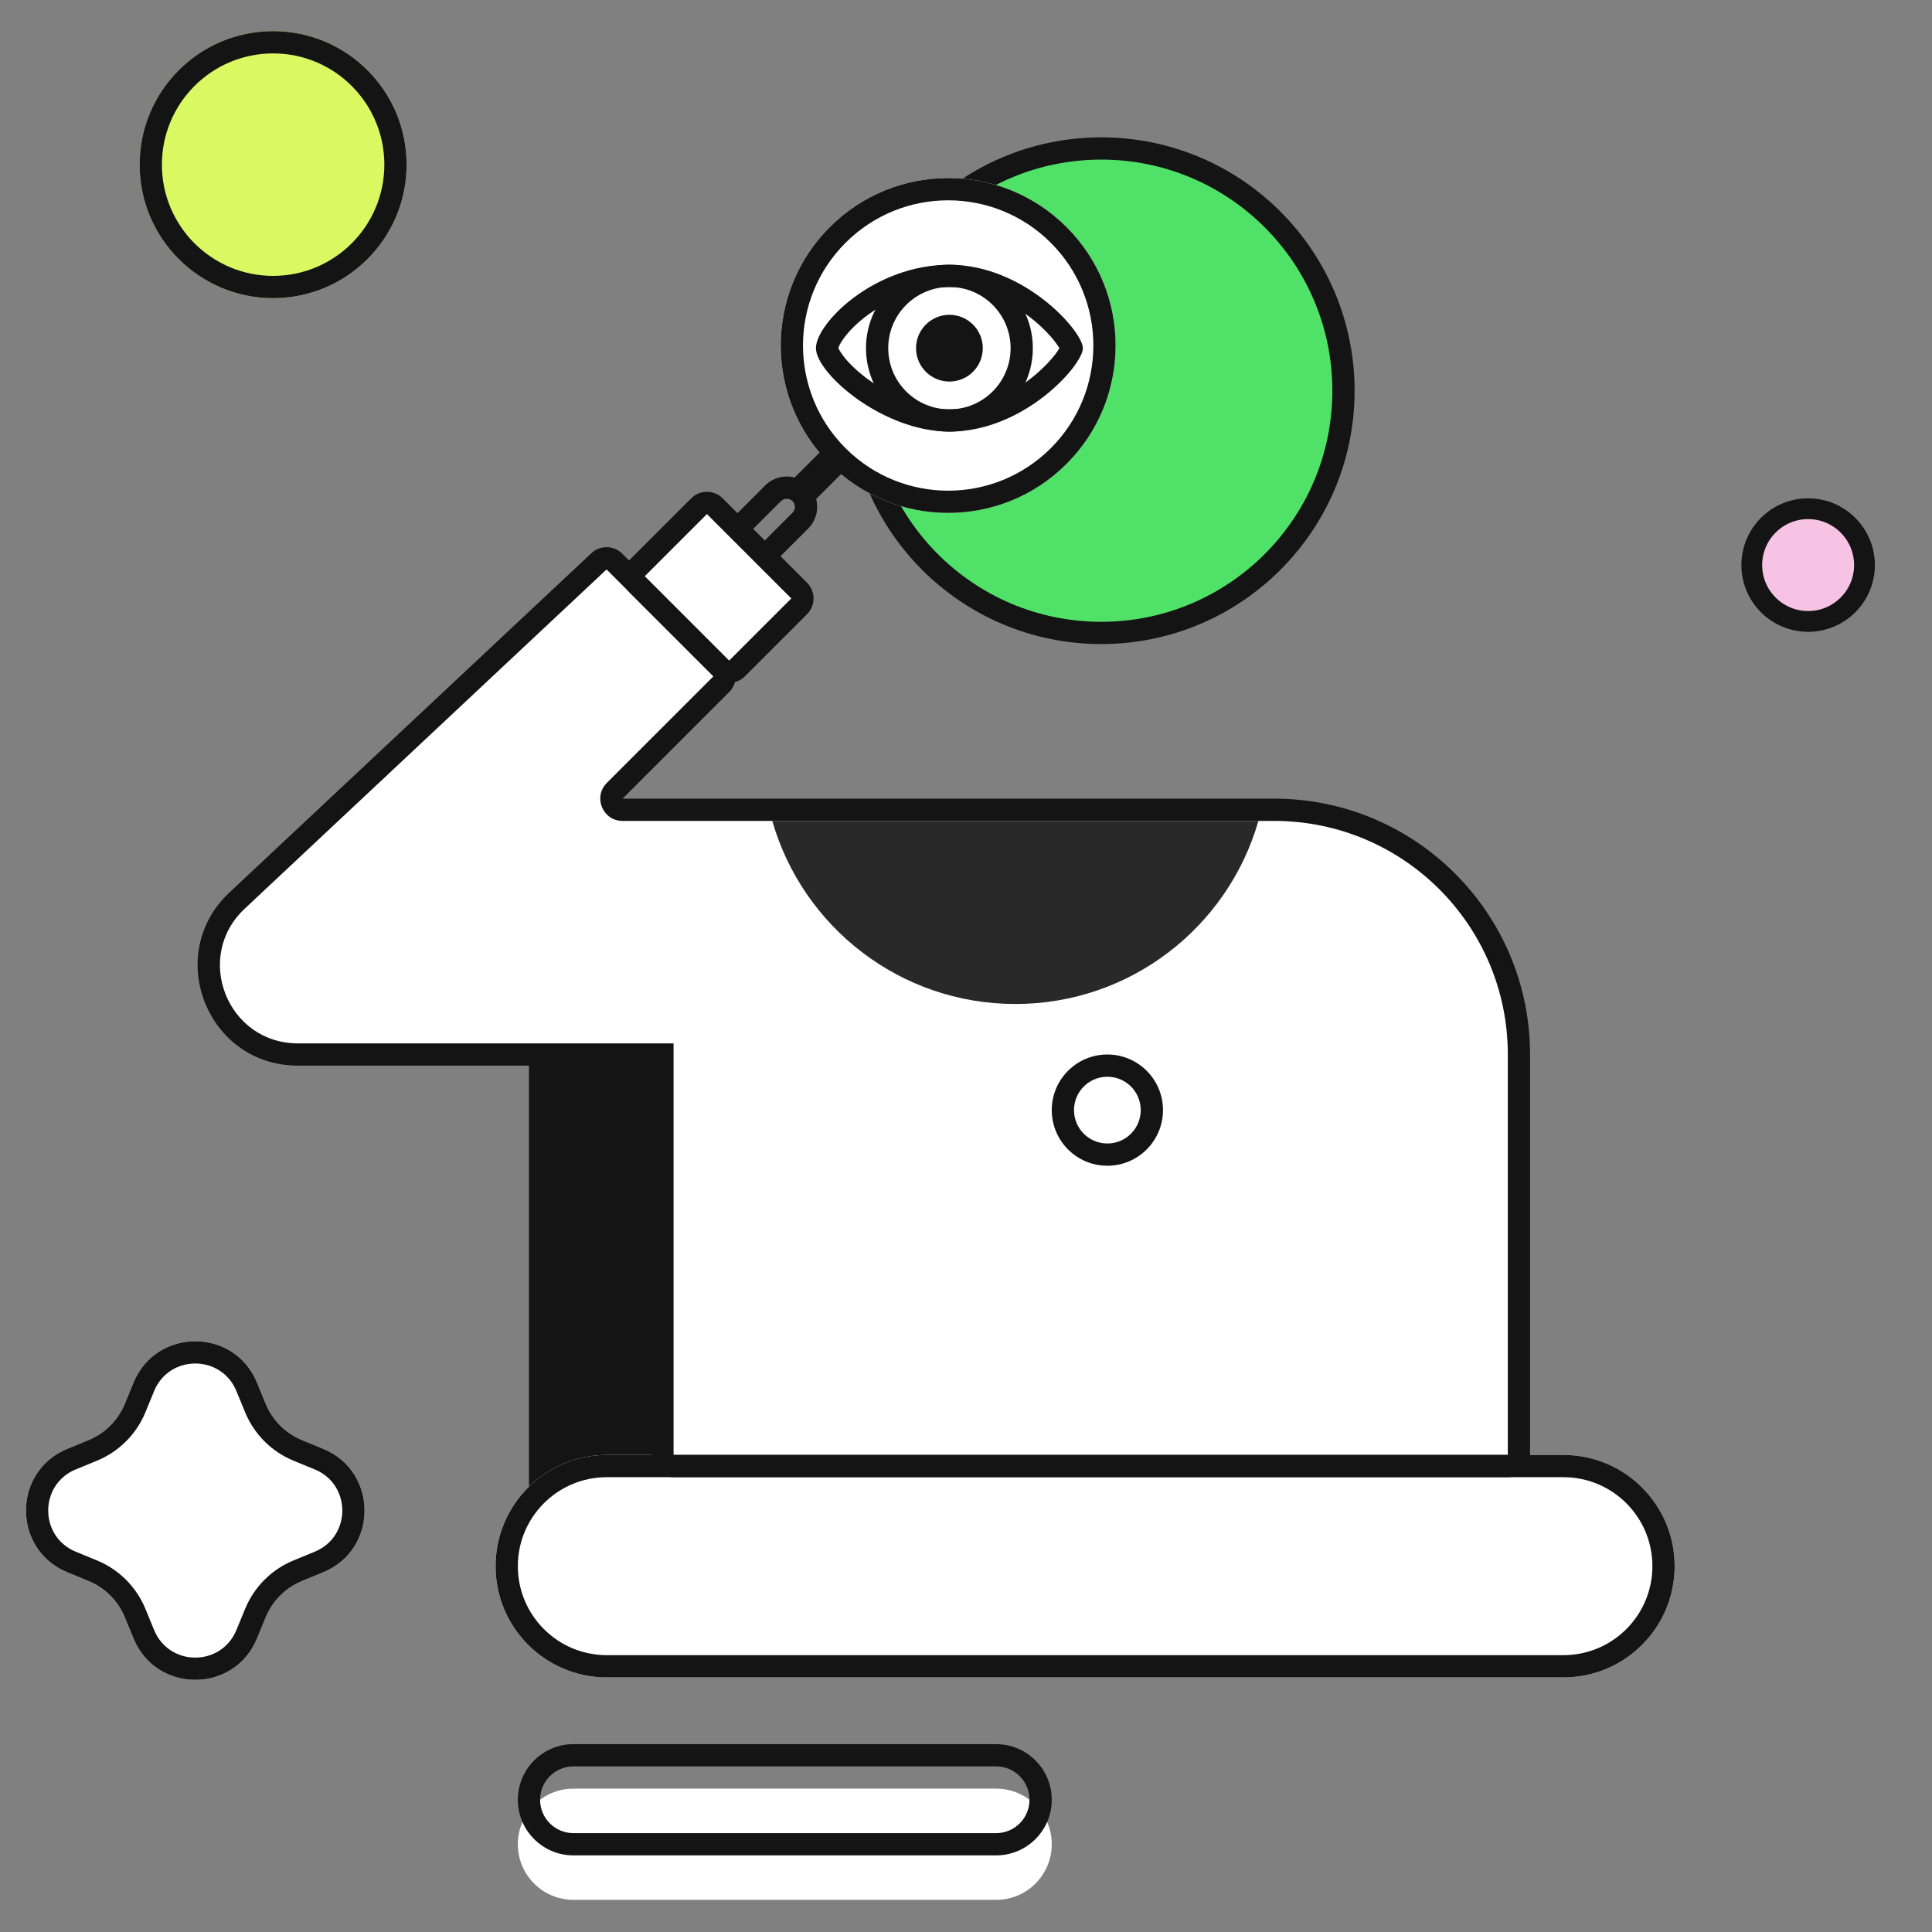 <svg width="93" height="93" viewBox="0 0 93 93" fill="none" xmlns="http://www.w3.org/2000/svg">
<rect x="0" y="0" width="93" height="93" fill="#808080" stroke="none"/>
<path d="M19.572 7.925C19.572 11.474 16.695 14.351 13.147 14.351C9.598 14.351 6.722 11.474 6.722 7.925C6.722 4.377 9.598 1.5 13.147 1.5C16.695 1.5 19.572 4.377 19.572 7.925Z" fill="#D9F862"/>
<path d="M87.037 29.913C85.539 29.913 84.325 28.699 84.325 27.201C84.325 25.703 85.539 24.488 87.037 24.488C88.535 24.488 89.75 25.703 89.75 27.201C89.75 28.699 88.535 29.913 87.037 29.913Z" fill="#F7C3E5" stroke="#141414" stroke-linejoin="round"/>
<path fill-rule="evenodd" clip-rule="evenodd" d="M13.147 13.28C16.104 13.28 18.501 10.882 18.501 7.925C18.501 4.968 16.104 2.571 13.147 2.571C10.19 2.571 7.793 4.968 7.793 7.925C7.793 10.882 10.19 13.28 13.147 13.28ZM13.147 14.351C16.695 14.351 19.572 11.474 19.572 7.925C19.572 4.377 16.695 1.5 13.147 1.5C9.598 1.5 6.722 4.377 6.722 7.925C6.722 11.474 9.598 14.351 13.147 14.351Z" fill="#141414"/>
<path d="M6.428 66.555C7.519 63.9 11.279 63.9 12.37 66.555L12.789 67.573C13.115 68.367 13.745 68.997 14.539 69.323L15.557 69.742C18.212 70.833 18.212 74.593 15.557 75.684L14.539 76.103C13.745 76.429 13.115 77.059 12.789 77.853L12.37 78.871C11.279 81.526 7.519 81.526 6.428 78.871L6.009 77.853C5.683 77.059 5.053 76.429 4.259 76.103L3.241 75.684C0.586 74.593 0.586 70.833 3.241 69.742L4.259 69.323C5.053 68.997 5.683 68.367 6.009 67.573L6.428 66.555Z" fill="white"/>
<path d="M25.462 78.067H39.919L50.093 65.217L39.919 42.193L25.462 48.618V78.067Z" fill="#141414"/>
<path d="M73.116 50.76V70.036C73.116 70.332 72.876 70.571 72.581 70.571H32.423C32.127 70.571 31.888 70.332 31.888 70.036V50.76H14.341C10.458 50.76 8.579 46.008 11.412 43.352L28.832 27.02C29.043 26.822 29.373 26.828 29.577 27.032L34.722 32.177C34.931 32.386 34.931 32.725 34.722 32.934L29.589 38.066C29.252 38.404 29.491 38.98 29.968 38.98H36.706H61.337C67.842 38.98 73.116 44.254 73.116 50.76Z" fill="white"/>
<path d="M23.856 75.39C23.856 72.433 26.253 70.036 29.21 70.036H75.258C78.215 70.036 80.612 72.433 80.612 75.39C80.612 78.347 78.215 80.745 75.258 80.745H29.21C26.253 80.745 23.856 78.347 23.856 75.39Z" fill="white"/>
<path d="M48.875 48.329C54.432 48.329 59.118 44.605 60.575 39.516C58.124 39.516 41.525 39.516 37.175 39.516C38.633 44.605 43.319 48.329 48.875 48.329Z" fill="#292929"/>
<path d="M24.927 88.776C24.927 87.297 26.125 86.099 27.604 86.099H47.95C49.429 86.099 50.628 87.297 50.628 88.776C50.628 90.255 49.429 91.453 47.95 91.453H27.604C26.125 91.453 24.927 90.255 24.927 88.776Z" fill="white"/>
<path d="M53.011 30.468C59.45 30.468 64.67 25.247 64.67 18.807C64.67 12.368 59.45 7.147 53.011 7.147C46.572 7.147 41.352 12.368 41.352 18.807C41.352 25.247 46.572 30.468 53.011 30.468Z" fill="#50E268"/>
<path fill-rule="evenodd" clip-rule="evenodd" d="M53.011 7.683C46.868 7.683 41.888 12.663 41.888 18.808C41.888 24.952 46.868 29.932 53.011 29.932C59.154 29.932 64.135 24.952 64.135 18.808C64.135 12.663 59.154 7.683 53.011 7.683ZM40.817 18.808C40.817 12.072 46.276 6.612 53.011 6.612C59.746 6.612 65.206 12.072 65.206 18.808C65.206 25.543 59.746 31.003 53.011 31.003C46.276 31.003 40.817 25.543 40.817 18.808Z" fill="#141414"/>
<path d="M51.341 22.33C48.194 25.478 43.09 25.478 39.943 22.33C36.795 19.183 36.795 14.079 39.943 10.932C43.09 7.784 48.194 7.784 51.341 10.932C54.489 14.079 54.489 19.183 51.341 22.33Z" fill="white"/>
<path fill-rule="evenodd" clip-rule="evenodd" d="M11.799 67.981L11.38 66.962C10.652 65.192 8.146 65.192 7.418 66.962L7 67.981C6.565 69.039 5.725 69.879 4.666 70.314L3.648 70.732C1.878 71.46 1.878 73.966 3.648 74.694L4.666 75.113C5.725 75.548 6.565 76.388 7 77.446L7.418 78.464C8.146 80.234 10.652 80.234 11.38 78.464L11.799 77.446C12.233 76.388 13.074 75.548 14.132 75.113L15.15 74.694C16.92 73.966 16.92 71.46 15.15 70.732L14.132 70.314C13.074 69.879 12.233 69.039 11.799 67.981ZM12.37 66.555C11.279 63.9 7.519 63.9 6.428 66.555L6.009 67.573C5.683 68.367 5.053 68.997 4.259 69.323L3.241 69.742C0.586 70.833 0.586 74.593 3.241 75.684L4.259 76.103C5.053 76.429 5.683 77.059 6.009 77.853L6.428 78.871C7.519 81.526 11.279 81.526 12.37 78.871L12.789 77.853C13.115 77.059 13.745 76.429 14.539 76.103L15.557 75.684C18.212 74.593 18.212 70.833 15.557 69.742L14.539 69.323C13.745 68.997 13.115 68.367 12.789 67.573L12.37 66.555Z" fill="#141414"/>
<path fill-rule="evenodd" clip-rule="evenodd" d="M28.466 26.63C28.887 26.234 29.547 26.245 29.955 26.654L35.1 31.798C35.518 32.216 35.518 32.894 35.1 33.313L29.967 38.445H61.336C68.138 38.445 73.651 43.959 73.651 50.76V70.036C73.651 70.627 73.172 71.107 72.581 71.107H32.423C31.831 71.107 31.352 70.627 31.352 70.036V51.296H14.341C9.973 51.296 7.858 45.949 11.045 42.961L28.466 26.63ZM29.198 27.411L11.778 43.742C9.299 46.066 10.944 50.225 14.341 50.225H32.423V70.036H72.581V50.76C72.581 44.55 67.546 39.516 61.336 39.516H29.967C29.013 39.516 28.536 38.363 29.21 37.688L34.343 32.555L29.198 27.411Z" fill="#141414"/>
<path fill-rule="evenodd" clip-rule="evenodd" d="M75.258 71.107H29.21C26.845 71.107 24.927 73.025 24.927 75.39C24.927 77.756 26.845 79.674 29.21 79.674H75.258C77.624 79.674 79.541 77.756 79.541 75.39C79.541 73.025 77.624 71.107 75.258 71.107ZM29.21 70.036C26.253 70.036 23.856 72.433 23.856 75.39C23.856 78.347 26.253 80.745 29.21 80.745H75.258C78.215 80.745 80.612 78.347 80.612 75.39C80.612 72.433 78.215 70.036 75.258 70.036H29.21Z" fill="#141414"/>
<path fill-rule="evenodd" clip-rule="evenodd" d="M51.699 53.437C51.699 54.325 52.418 55.044 53.305 55.044C54.192 55.044 54.911 54.325 54.911 53.437C54.911 52.55 54.192 51.831 53.305 51.831C52.418 51.831 51.699 52.55 51.699 53.437ZM53.305 50.76C51.826 50.76 50.628 51.959 50.628 53.437C50.628 54.916 51.826 56.115 53.305 56.115C54.783 56.115 55.982 54.916 55.982 53.437C55.982 51.959 54.783 50.76 53.305 50.76Z" fill="#141414"/>
<path fill-rule="evenodd" clip-rule="evenodd" d="M47.95 85.028H27.604C26.717 85.028 25.998 85.747 25.998 86.635C25.998 87.522 26.717 88.241 27.604 88.241H47.95C48.838 88.241 49.557 87.522 49.557 86.635C49.557 85.747 48.838 85.028 47.95 85.028ZM27.604 83.957C26.125 83.957 24.927 85.156 24.927 86.635C24.927 88.113 26.125 89.312 27.604 89.312H47.95C49.429 89.312 50.628 88.113 50.628 86.635C50.628 85.156 49.429 83.957 47.95 83.957H27.604Z" fill="#141414"/>
<path d="M39.943 21.294L40.979 22.33L38.907 24.402L37.87 23.366L39.943 21.294Z" fill="#141414"/>
<path fill-rule="evenodd" clip-rule="evenodd" d="M40.7 21.573C43.429 24.302 47.854 24.302 50.584 21.573C53.313 18.844 53.313 14.418 50.584 11.689C47.854 8.96 43.429 8.96 40.7 11.689C37.971 14.418 37.971 18.844 40.7 21.573ZM39.943 22.33C43.09 25.478 48.193 25.478 51.341 22.33C54.489 19.183 54.489 14.079 51.341 10.932C48.193 7.784 43.09 7.784 39.943 10.932C36.795 14.079 36.795 19.183 39.943 22.33Z" fill="#141414"/>
<path fill-rule="evenodd" clip-rule="evenodd" d="M34.663 28.168L38.149 24.681C38.303 24.527 38.303 24.278 38.149 24.123C37.995 23.969 37.745 23.969 37.591 24.123L34.105 27.61C33.951 27.764 33.951 28.014 34.105 28.168C34.259 28.322 34.509 28.322 34.663 28.168ZM38.907 23.366C38.334 22.794 37.407 22.794 36.834 23.366L33.348 26.853C32.775 27.425 32.775 28.353 33.348 28.925C33.92 29.497 34.848 29.497 35.42 28.925L38.907 25.439C39.479 24.866 39.479 23.939 38.907 23.366Z" fill="#141414"/>
<path fill-rule="evenodd" clip-rule="evenodd" d="M45.702 19.705C47.328 19.705 48.647 18.386 48.647 16.76C48.647 15.134 47.328 13.815 45.702 13.815C44.075 13.815 42.757 15.134 42.757 16.76C42.757 18.386 44.075 19.705 45.702 19.705ZM45.702 20.776C47.919 20.776 49.717 18.978 49.717 16.76C49.717 14.542 47.919 12.744 45.702 12.744C43.484 12.744 41.686 14.542 41.686 16.76C41.686 18.978 43.484 20.776 45.702 20.776Z" fill="#141414"/>
<path fill-rule="evenodd" clip-rule="evenodd" d="M50.999 16.76C50.95 16.677 50.88 16.572 50.784 16.448C50.522 16.11 50.122 15.696 49.61 15.294C48.574 14.484 47.194 13.815 45.702 13.815C44.17 13.815 42.782 14.414 41.77 15.162C41.266 15.534 40.881 15.925 40.633 16.261C40.435 16.529 40.374 16.692 40.356 16.747C40.361 16.762 40.37 16.782 40.382 16.807C40.432 16.908 40.52 17.049 40.66 17.221C40.939 17.565 41.365 17.965 41.903 18.346C42.994 19.118 44.387 19.705 45.702 19.705C47.194 19.705 48.574 19.036 49.61 18.226C50.122 17.825 50.522 17.41 50.784 17.072C50.88 16.948 50.95 16.843 50.999 16.76ZM45.702 20.776C49.316 20.776 52.127 17.563 52.127 16.76C52.127 15.957 49.316 12.744 45.702 12.744C42.087 12.744 39.276 15.555 39.276 16.76C39.276 17.965 42.489 20.776 45.702 20.776Z" fill="#141414"/>
<path d="M47.308 16.76C47.308 17.647 46.589 18.366 45.702 18.366C44.815 18.366 44.095 17.647 44.095 16.76C44.095 15.873 44.815 15.154 45.702 15.154C46.589 15.154 47.308 15.873 47.308 16.76Z" fill="#141414"/>
<path d="M33.651 24.367L30.66 27.358C30.451 27.567 30.451 27.906 30.66 28.115L34.721 32.177C34.931 32.386 35.27 32.386 35.479 32.177L38.469 29.186C38.679 28.977 38.679 28.638 38.469 28.429L34.408 24.367C34.199 24.158 33.86 24.158 33.651 24.367Z" fill="white"/>
<path fill-rule="evenodd" clip-rule="evenodd" d="M33.272 23.988C33.69 23.57 34.368 23.57 34.786 23.988L38.848 28.05C39.266 28.468 39.266 29.146 38.848 29.565L35.857 32.555C35.439 32.974 34.761 32.974 34.343 32.555L30.281 28.494C29.863 28.076 29.863 27.398 30.281 26.979L33.272 23.988ZM34.029 24.746L31.038 27.736L35.1 31.798L38.091 28.807L34.029 24.746Z" fill="#141414"/>
</svg>
